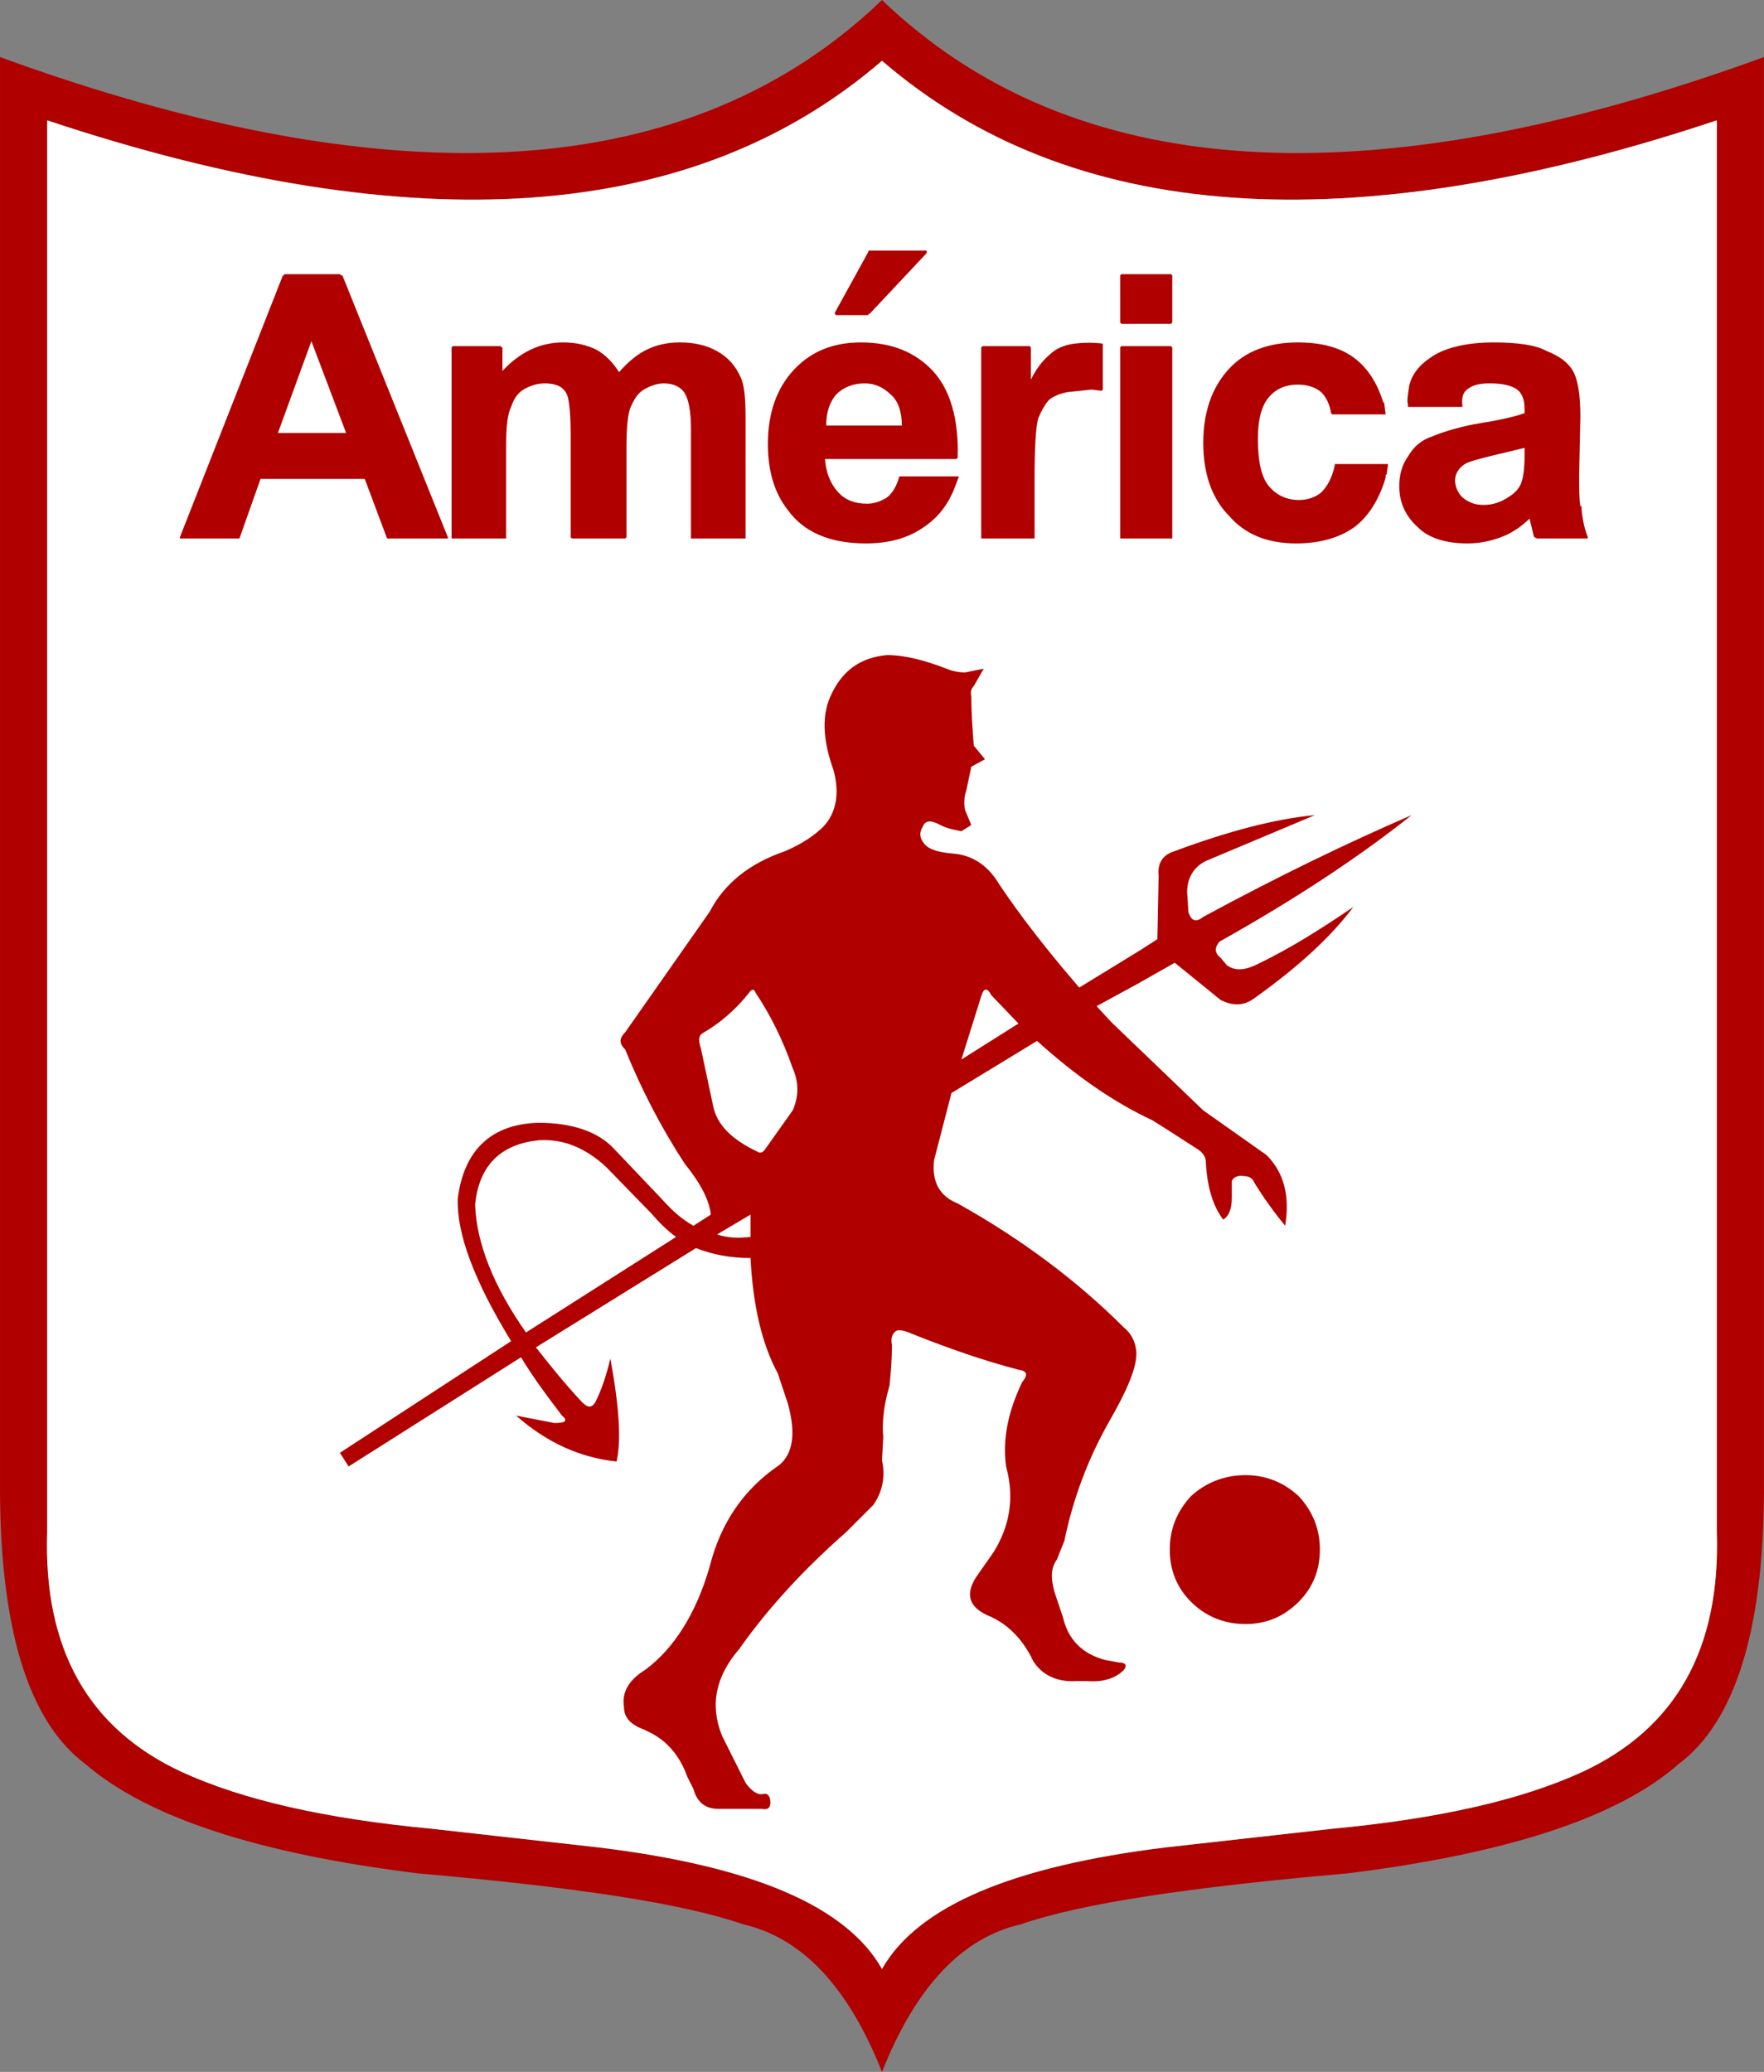 <svg xmlns="http://www.w3.org/2000/svg" xml:space="preserve" version="1.1" style="shape-rendering:geometricPrecision; text-rendering:geometricPrecision; image-rendering:optimizeQuality; fill-rule:evenodd; clip-rule:evenodd" viewBox="91.43 17.66 12317.16 14464.67" xmlns:xlink="http://www.w3.org/1999/xlink">
 <rect x="91.43" y="17.66" width="12317.16" height="14464.67" fill="#808080" stroke="none"/>
 <defs>
  <style type="text/css">
   
    .fil0 {fill:#B00000}
    .fil1 {fill:white}
   
  </style>
 </defs>
 <g id="Layer_x0020_1">
  <g id="_851461144">
   <path class="fil0" d="M12408.32 10333.48l0 -9917.38c-2780.33,1013.4 -4833.1,874.8 -6158.31,-398.44 -1325.2,1273.24 -3377.97,1411.84 -6158.31,398.44l0 9917.38c-8.67,1030.72 190.55,1697.66 597.65,2000.8 433.06,372.46 1203.93,623.62 2321.26,762.22 1091.35,95.26 1844.9,207.88 2269.3,355.11 415.75,95.28 736.24,441.73 970.1,1030.72 233.86,-588.99 554.33,-935.44 970.08,-1030.72 424.41,-147.23 1186.63,-259.85 2277.97,-355.11 1117.34,-138.6 1888.19,-389.76 2312.62,-762.22 407.07,-303.14 606.29,-970.08 597.64,-2000.8zm-329.14 -9475.64c-2572.46,857.48 -4512.64,718.89 -5829.17,-415.75 -1316.55,1134.64 -3256.73,1273.23 -5829.18,415.75l0 9856.75c-25.99,814.17 285.82,1368.52 935.44,1671.66 433.08,199.22 1013.39,329.14 1749.63,398.44l1160.62 129.92c1074.04,129.92 1732.3,407.08 1983.49,848.81 251.17,-441.73 918.11,-718.89 1983.47,-848.81l1160.65 -129.92c736.22,-69.3 1316.53,-199.22 1749.61,-398.44 649.61,-303.14 961.42,-857.49 935.44,-1671.66l0 -9856.75z"></path>
   <path class="fil1" d="M12079.18 857.84c-2572.46,857.48 -4512.64,718.89 -5829.17,-415.75 -1316.55,1134.64 -3256.73,1273.23 -5829.18,415.75l0 9856.75c-25.99,814.17 285.82,1368.52 935.44,1671.66 433.08,199.22 1013.39,329.14 1749.63,398.44l1160.62 129.92c1074.04,129.92 1732.3,407.08 1983.49,848.81 251.17,-441.73 918.11,-718.89 1983.47,-848.81l1160.65 -129.92c736.22,-69.3 1316.53,-199.22 1749.61,-398.44 649.61,-303.14 961.42,-857.49 935.44,-1671.66l0 -9856.75z"></path>
   <path class="fil0" d="M11074.44 2607.45c34.66,60.62 51.97,164.56 51.97,320.47l-8.66 407.09c0,95.29 0,164.56 8.66,216.53l8.67 0 0 17.33 0 8.66c8.66,86.63 25.99,147.25 43.3,190.56l0 8.66 -355.11 0 0 0 -17.33 -8.66c-8.65,-8.67 -8.65,-25.98 -17.33,-60.64l-17.31 -69.28c-60.64,60.62 -129.92,103.94 -199.22,129.92 -69.3,25.99 -147.25,43.3 -233.86,43.3 -147.25,0 -268.5,-34.64 -346.45,-112.6 -86.63,-77.95 -129.92,-173.23 -129.92,-285.82 0,-77.96 17.31,-147.26 60.62,-207.88 34.64,-60.62 86.61,-112.59 164.56,-138.58 60.65,-25.98 164.58,-60.64 294.51,-86.62 164.56,-25.99 285.82,-51.97 355.1,-77.96l0 -25.98c0,-69.28 -17.31,-112.59 -51.97,-138.58 -34.64,-25.98 -95.26,-43.31 -190.54,-43.31 -60.63,0 -112.59,8.67 -147.25,34.66l0 0c-43.3,25.98 -51.97,69.27 -43.3,129.92l-381.11 0 0 -17.33c-8.65,-25.99 0,-69.3 8.65,-129.92 17.33,-77.96 69.3,-147.26 164.59,-207.88 95.26,-60.62 242.51,-95.28 424.4,-95.28 164.56,0 294.49,17.33 372.44,60.64 86.63,34.64 147.25,77.96 181.89,138.58zm-770.86 883.47c43.3,34.64 86.61,51.97 147.23,51.97 60.65,0 121.27,-17.33 181.89,-60.63 43.32,-25.98 77.96,-69.29 86.63,-112.61l0 0c8.66,-25.98 17.31,-86.61 17.31,-164.56l0 -60.62 -216.53 51.97c-103.94,25.98 -173.23,43.29 -199.22,60.62l0 0c-43.29,25.98 -69.28,69.3 -69.28,112.59 0,43.32 17.31,86.63 51.97,121.27zm-1151.99 -1082.69c164.58,0 294.51,34.66 389.77,103.94 95.28,69.29 164.58,173.23 207.87,311.81l8.68 8.67 0 0 0 8.66 8.65 69.3 -363.78 0 -8.65 0 -8.68 -8.68c-8.65,-60.62 -34.64,-112.59 -69.28,-147.23 -43.31,-34.66 -95.28,-51.97 -164.58,-51.97 -77.95,0 -147.23,25.99 -199.2,86.61 -51.97,60.62 -77.95,155.91 -77.95,294.48 0,155.91 25.98,268.52 77.95,329.15 51.97,60.62 121.25,95.28 207.88,95.28 60.62,0 112.59,-17.33 155.9,-51.97 43.3,-43.31 77.96,-103.94 95.27,-190.57l0 -8.65 8.67 0 363.78 0 -8.67 60.62 0 8.68 -8.66 8.65 0 17.33c-43.31,147.23 -112.59,259.85 -207.87,337.8l0 0c-103.94,77.95 -242.52,121.25 -415.75,121.25 -199.22,0 -355.13,-60.63 -467.72,-190.55 -121.27,-121.27 -181.89,-294.48 -181.89,-511.03 0,-216.53 60.62,-389.77 181.89,-519.69 112.59,-121.25 277.17,-181.89 476.37,-181.89zm-874.79 -467.72l0 0 0 329.14 0 0 -8.68 8.66 -346.45 0 -8.66 -8.66 0 0 0 -329.14 0 0 8.66 -8.66 346.45 0 8.68 8.66zm-363.79 502.38l8.66 -8.68 346.45 0 8.68 8.68 0 0 0 1325.2 0 8.66 -8.68 0 -346.45 0 -8.66 0 0 -8.66 0 -1325.2 0 0zm-320.48 -25.99c69.3,-8.67 138.59,-8.67 199.22,0l0 320.47 -8.66 8.66 -69.3 -8.66 -164.56 17.33c-51.97,8.66 -95.28,25.99 -129.92,51.97 -25.98,25.98 -51.97,69.28 -77.95,129.92 -17.33,60.63 -25.99,199.2 -25.99,424.41l0 407.09 0 8.66 -8.67 0 -355.11 0 -8.67 0 0 -8.66 0 -1325.2 0 0 8.67 -8.68 329.12 0 8.68 8.68 0 0 0 225.18c34.64,-69.28 77.95,-129.92 129.92,-173.21 43.29,-43.32 103.94,-69.3 173.22,-77.96zm-1030.71 -632.3l-398.44 424.43 -8.65 0 0 8.65 -225.21 0 -8.65 -8.65 0 0 0 -8.68 233.86 -424.4 0 -8.66 8.65 0 398.44 0 0 0 0 8.66 0 8.65zm-632.3 987.41c-43.29,51.97 -69.27,121.27 -69.27,216.55l528.34 0c0,-95.28 -25.99,-173.24 -77.95,-216.55 -51.97,-51.97 -112.6,-77.95 -181.9,-77.95 -77.95,0 -147.25,25.98 -199.22,77.95zm8.68 675.6c51.97,60.64 121.25,86.62 207.87,86.62 51.97,0 95.27,-17.33 138.58,-43.31 43.32,-34.64 69.3,-86.61 86.61,-147.25l0 0 8.67 0 407.08 0 -25.98 69.3 0 0 -17.31 43.31c-51.97,112.59 -121.27,190.55 -216.55,251.17l0 0c-103.94,69.3 -233.86,103.94 -389.77,103.94 -251.17,0 -433.06,-77.96 -545.67,-233.86 -95.27,-121.25 -138.58,-277.16 -138.58,-459.05 0,-216.55 60.62,-389.76 181.89,-519.69 121.27,-129.92 277.17,-190.56 467.72,-190.56 216.53,0 381.11,69.3 502.36,199.22 121.27,129.92 181.89,337.8 173.23,606.3l0 0 -8.65 8.67 -918.13 0c8.68,95.26 34.66,164.56 86.63,225.19zm-1524.43 -831.51c60.63,-69.27 121.27,-121.24 190.55,-155.9 69.3,-34.64 147.25,-51.97 233.86,-51.97 95.28,0 181.89,17.33 259.84,60.64 77.96,43.3 129.92,103.94 164.58,181.89 25.99,51.97 34.64,147.23 34.64,277.16l0 840.17 0 8.66 -8.65 0 -363.78 0 -8.68 0 0 -8.66 0 -753.54c0,-129.93 -17.31,-207.88 -43.29,-251.19 -25.99,-43.32 -77.96,-69.3 -147.25,-69.3 -43.32,0 -95.29,17.33 -138.58,43.31 -43.32,25.99 -69.3,69.3 -95.28,129.92 -17.33,51.97 -25.99,138.58 -25.99,268.5l0 632.3 -8.65 8.66 0 0 -363.79 0 -8.67 0 -8.66 -8.66 0 -718.91c0,-129.92 -8.65,-207.87 -17.32,-251.19l0 0c-8.66,-34.63 -25.99,-60.62 -51.97,-77.95l0 0c-25.99,-17.31 -69.28,-25.98 -112.6,-25.98 -51.96,0 -103.93,17.33 -147.25,43.31 -43.29,25.99 -69.28,69.3 -86.61,121.27l0 0c-25.98,51.97 -34.63,138.58 -34.63,268.5l0 640.95 0 8.66 -8.68 0 -363.78 0 -8.66 0 0 -8.66 0 -1325.2 0 0 8.66 -8.68 337.8 0 0 8.68 8.67 0 0 164.56c121.25,-129.92 259.84,-199.22 424.41,-199.22 86.6,0 164.56,17.33 233.86,51.97 60.62,34.66 112.59,86.63 155.9,155.9zm-1948.83 -684.25l8.66 8.66 8.67 0 736.22 1827.58 0 8.66 -8.66 0 0 0 -407.09 0 -8.66 0 0 0 -155.9 -415.75 -727.57 0 -147.25 415.75 -8.65 0 0 0 -398.44 0 -8.66 0 0 0 0 -8.66 718.91 -1827.58 8.65 0 0 -8.66 389.77 0zm43.31 1108.68l-242.53 -640.96 -233.86 640.96 476.39 0z"></path>
   <path class="fil0" d="M8380.73 6245.27l8.66 138.58c17.33,60.64 51.97,77.95 103.94,34.65 528.34,-285.82 1013.39,-519.68 1455.12,-710.25 -381.11,303.16 -831.5,597.64 -1342.53,883.47 -34.64,43.31 -34.64,77.95 8.67,112.61l43.3 51.97c60.64,43.3 129.92,34.64 216.55,-8.67 233.86,-112.6 450.39,-251.17 666.92,-398.42 -155.91,207.87 -381.09,415.75 -684.25,632.28 -77.95,60.64 -155.91,60.64 -242.52,17.33l-320.48 -259.85 -259.85 147.25 -285.83 155.91 103.94 112.59 640.96 614.97 441.73 311.82c121.27,121.24 164.56,285.83 129.92,493.7 -77.95,-95.28 -147.25,-190.56 -216.53,-303.16 -8.67,-25.98 -34.66,-43.31 -69.29,-43.31 -43.32,-8.66 -77.96,8.67 -86.61,34.66l0 112.59c0,77.95 -17.33,129.92 -60.65,155.91 -77.95,-103.94 -112.59,-242.52 -121.24,-407.1 0,-25.98 -17.33,-60.62 -60.65,-86.61 -95.26,-60.62 -199.2,-129.92 -311.81,-199.22 -259.84,-121.24 -528.34,-303.14 -805.52,-554.32l-597.64 363.78 -121.25 467.72c-17.33,147.25 34.64,251.19 164.56,303.16 450.39,251.16 840.16,545.67 1160.65,866.14 43.29,34.63 77.95,86.6 86.61,164.56 8.65,103.93 -60.63,268.52 -190.55,493.7 -147.25,259.85 -251.19,537.02 -311.81,831.5l-51.97 129.92c-43.31,60.65 -43.31,129.93 -17.33,225.21l60.62 181.89c34.66,147.25 129.93,251.19 294.51,294.48l95.26 17.33c43.31,0 60.64,17.33 34.66,51.97 -60.64,60.63 -147.25,86.61 -259.84,77.96l-69.3 0c-138.58,8.65 -242.52,-43.32 -303.16,-138.58 -77.96,-164.58 -190.55,-268.52 -320.47,-320.49 -129.92,-60.62 -155.91,-147.23 -77.95,-268.5l121.26 -173.23c112.6,-181.89 147.24,-381.1 86.61,-597.65 -25.98,-199.2 17.33,-389.76 112.59,-588.96 43.32,-51.97 34.66,-77.96 -25.98,-86.63 -233.86,-60.62 -485.03,-147.23 -744.87,-251.17 -60.65,-25.98 -103.94,-34.66 -121.27,-8.68 -17.33,17.33 -25.98,43.32 -17.33,86.63 0,112.6 -8.65,207.88 -17.31,285.83 -43.31,147.23 -51.97,268.5 -43.31,355.11l-8.66 164.58c25.99,121.25 0,225.19 -60.64,311.81l-190.55 190.55c-285.83,251.19 -537.02,519.69 -744.89,814.17 -164.56,190.57 -207.88,389.77 -121.25,606.32l164.56 329.12c43.32,60.64 86.61,86.63 121.27,77.95 34.64,-8.65 51.97,17.33 51.97,60.65 0,34.64 -17.33,51.97 -60.64,43.29l-303.14 0c-86.63,0 -147.25,-43.29 -173.24,-138.58l-43.31 -86.6c-51.97,-147.26 -147.23,-259.85 -285.83,-320.49l-17.31 -8.66c-95.28,-34.64 -138.6,-86.6 -138.6,-155.9 -17.31,-103.94 34.66,-190.55 147.25,-259.85 199.22,-147.25 355.13,-389.76 450.39,-718.91 77.96,-311.81 242.54,-545.67 485.05,-710.23 95.29,-77.95 121.27,-216.53 60.63,-433.08l-69.28 -207.88c-112.61,-207.87 -173.24,-476.37 -190.57,-805.51 -147.23,0 -268.5,-25.99 -381.09,-69.28l-1117.33 692.9c95.26,121.27 199.2,251.19 320.47,381.11 43.31,43.32 69.3,43.32 95.28,0 43.29,-86.6 77.95,-190.54 103.94,-303.15 60.62,329.14 77.95,571.65 43.29,718.91 -251.17,-25.99 -485.03,-129.93 -701.58,-320.47l268.52 51.97c77.96,0 95.27,-17.33 51.97,-51.97 -112.61,-147.25 -207.87,-277.18 -285.83,-407.1l-1203.96 762.2 -60.62 -95.26 1195.28 -779.53c-259.84,-424.43 -381.11,-753.55 -372.43,-996.08 43.29,-337.8 233.86,-519.69 562.98,-528.35 233.86,0 415.75,60.63 528.36,181.89l337.8 355.13c69.28,77.95 138.58,138.58 216.53,181.89l121.27 -77.95c-8.68,-95.28 -69.3,-216.55 -181.89,-355.13 -164.58,-251.19 -303.16,-519.69 -415.75,-796.86 -43.32,-43.29 -43.32,-77.95 0,-121.25l588.96 -840.17c103.94,-199.21 277.18,-337.8 528.37,-424.41 121.24,-51.97 207.87,-112.59 268.5,-173.24 86.6,-95.26 112.59,-225.18 69.29,-389.76 -77.95,-216.53 -86.62,-398.42 -8.67,-545.68 77.95,-155.9 199.22,-242.51 381.11,-259.84 121.27,0 259.85,34.66 415.75,95.28 43.32,17.33 86.61,25.99 129.92,25.99l129.93 -25.99 -69.3 121.27c-17.31,17.31 -25.99,43.29 -17.31,69.28 0,121.27 8.65,233.86 17.31,346.47l77.95 95.26 -95.26 51.97 -34.66 164.58c-17.31,51.97 -17.31,95.27 -8.66,138.58l43.32 103.94 -69.3 43.31c-43.31,-8.67 -95.28,-17.33 -147.25,-43.31 -60.63,-34.64 -103.94,-34.64 -121.25,8.65 -25.98,43.32 -25.98,77.96 8.66,121.27 34.63,43.32 103.93,60.62 199.22,69.3 129.92,8.65 242.51,77.95 320.46,207.87 155.91,233.86 346.46,476.38 563.01,727.57l424.4 -259.85 121.27 -77.95 8.65 -441.73c-8.65,-86.63 25.99,-147.26 112.6,-173.24 372.45,-138.58 701.58,-225.21 978.75,-251.19l-762.2 320.49c-86.63,43.29 -129.93,121.25 -129.93,216.53zm407.08 4070.9c147.25,0 268.52,51.97 372.46,147.23 95.26,103.94 147.23,225.2 147.23,372.46 0,147.23 -51.97,268.5 -147.23,363.78 -103.94,103.94 -225.21,155.91 -372.46,155.91 -147.23,0 -277.15,-51.97 -381.09,-155.91 -95.28,-95.28 -147.25,-216.55 -147.25,-363.78 0,-147.26 51.97,-268.52 147.25,-372.46 103.94,-95.26 233.86,-147.23 381.09,-147.23zm-3161.42 -2546.48l-190.57 268.5c-17.31,25.99 -34.64,34.64 -60.62,17.33 -181.89,-86.63 -277.18,-190.56 -303.16,-311.81l-86.61 -407.1c-17.33,-51.96 -17.33,-86.6 8.65,-103.93 121.27,-69.3 233.86,-164.56 329.15,-285.83 17.33,-25.99 34.64,-25.99 43.31,0 103.94,155.9 190.55,329.14 259.85,528.34 43.29,95.28 43.29,199.22 0,294.5zm1576.37 -606.31l-398.42 251.19 138.58 -441.74c17.33,-60.62 43.31,-60.62 69.29,-8.65l190.55 199.2zm-2563.78 1325.2l-311.82 -320.46c-147.25,-138.58 -303.15,-199.23 -467.72,-190.55 -277.17,25.98 -424.42,181.89 -450.41,450.39 8.68,268.5 129.93,571.66 355.13,892.12l1048.03 -666.91c-60.62,-43.32 -121.24,-103.94 -173.21,-164.59zm459.04 147.26c77.96,25.98 155.91,25.98 233.86,17.33l0 -155.91 -233.86 138.58z"></path>
  </g>
 </g>
</svg>